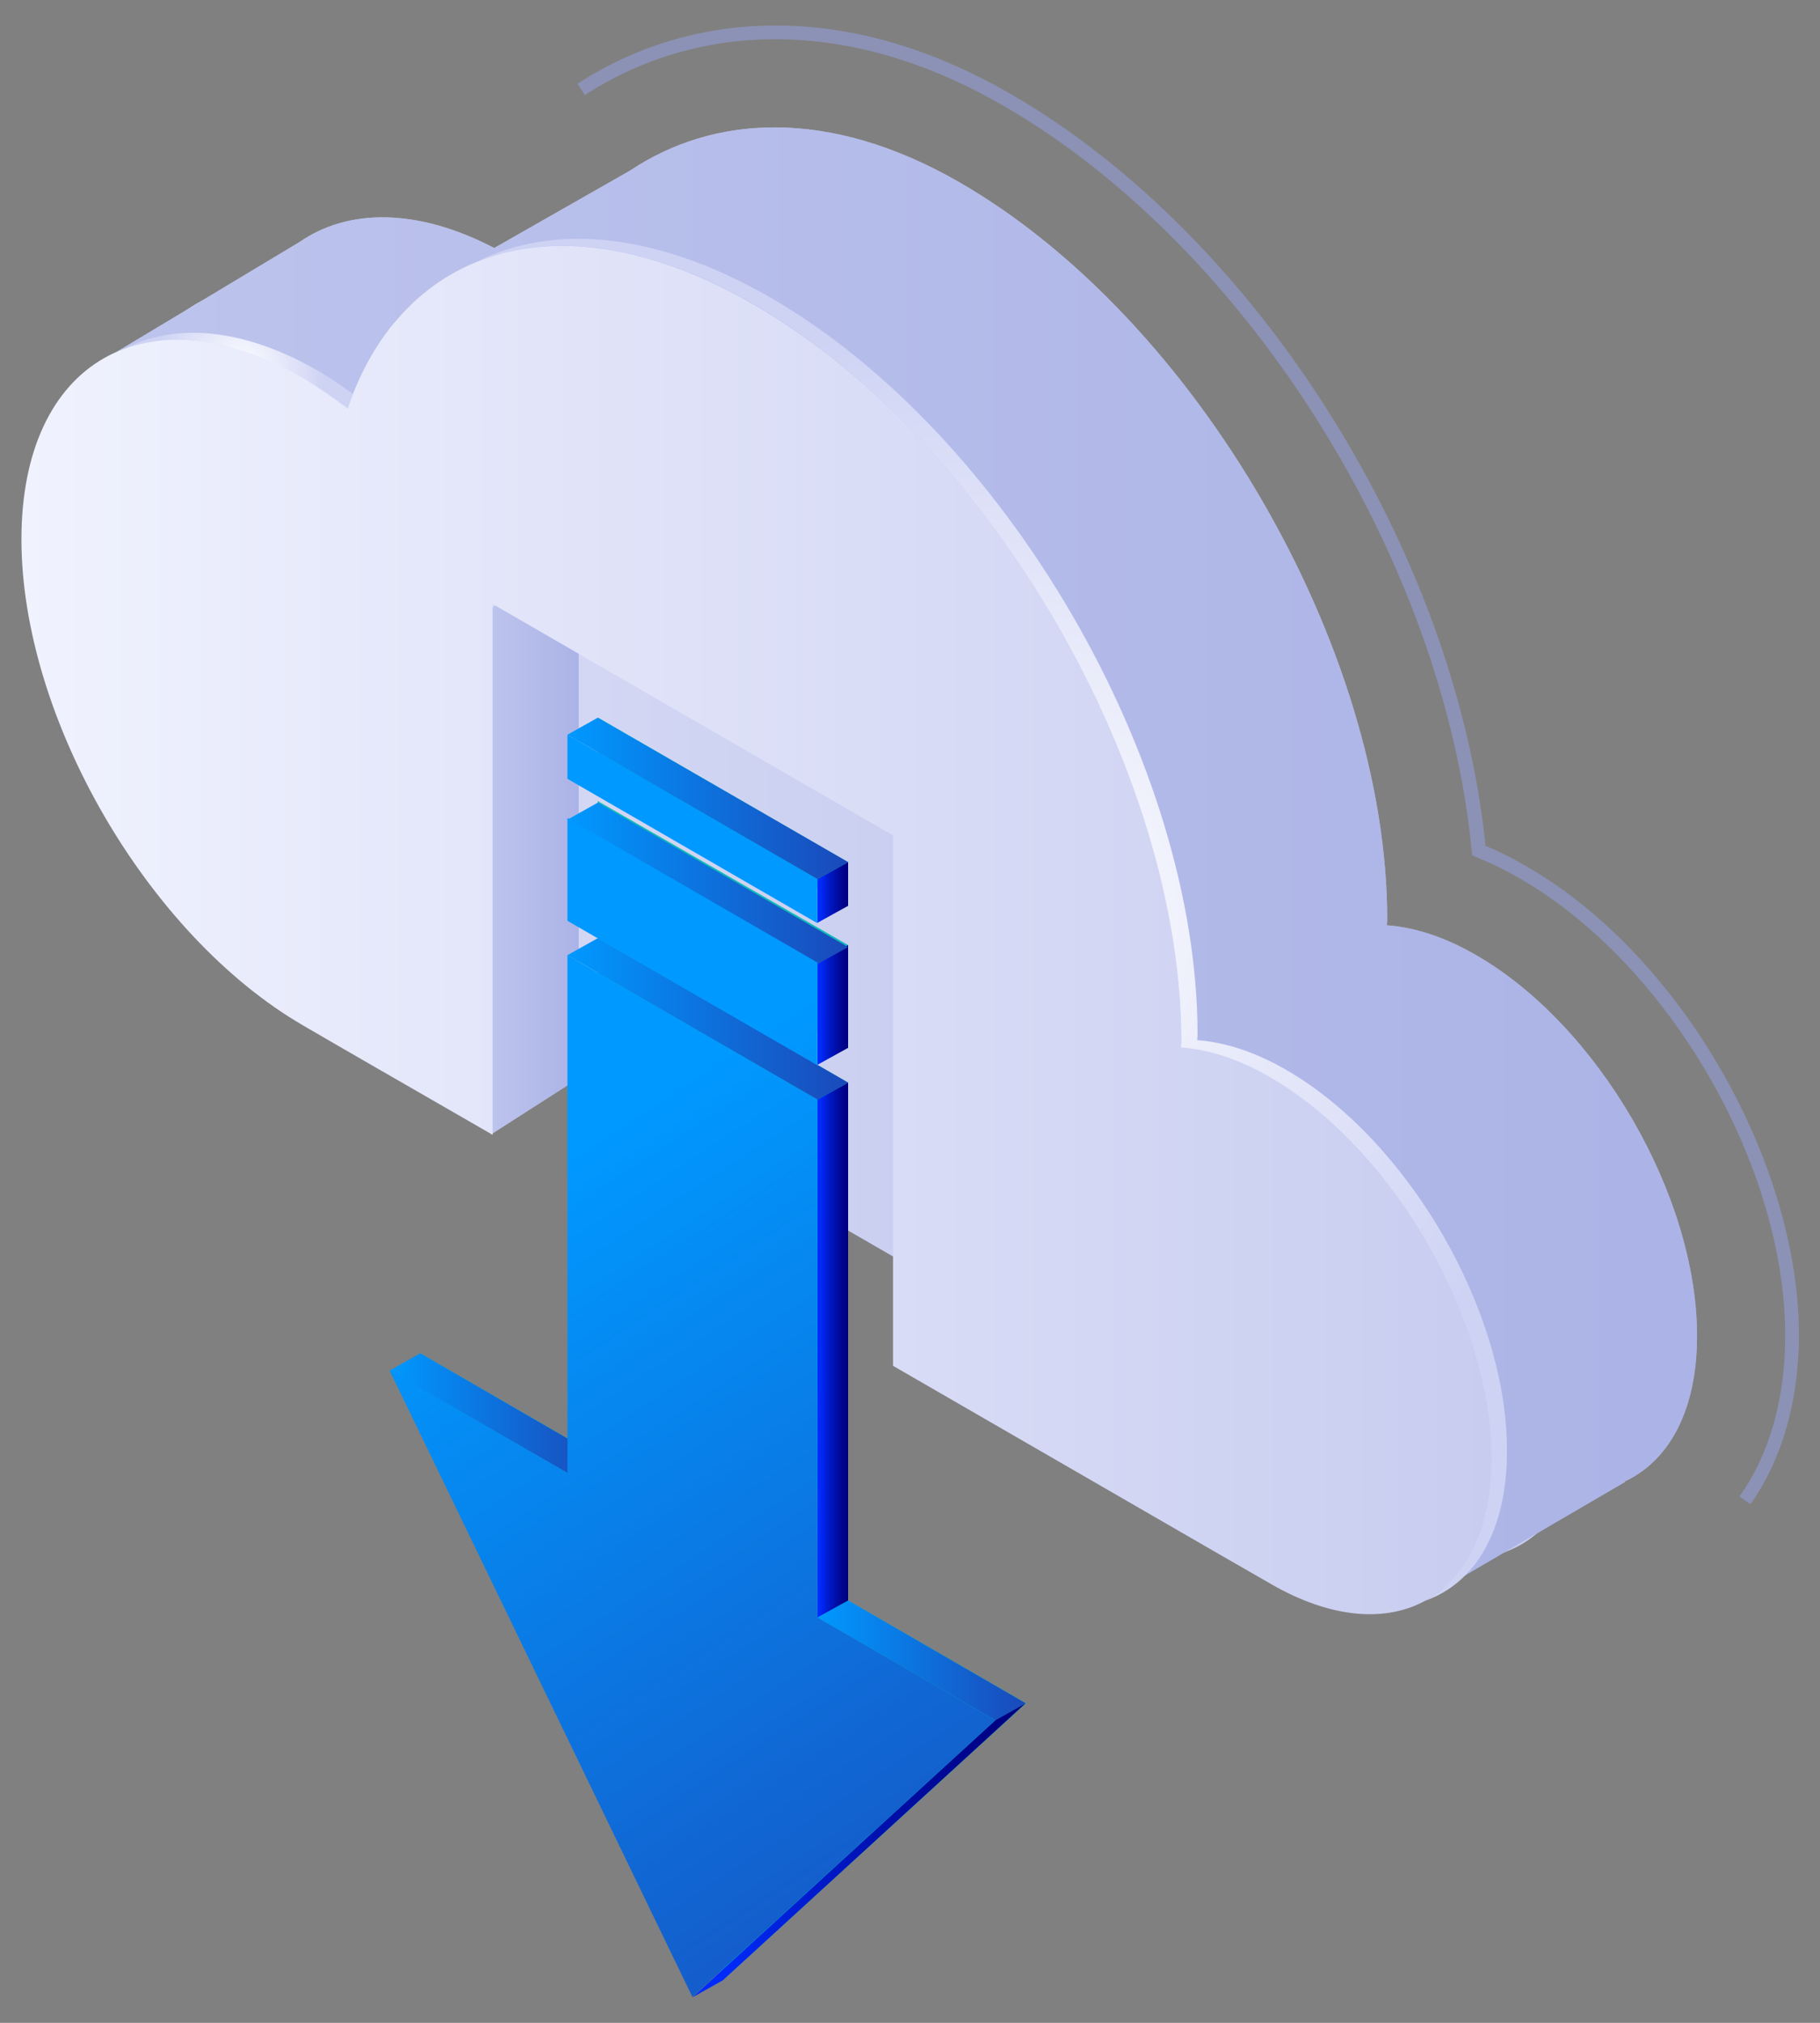 <svg xmlns="http://www.w3.org/2000/svg" xmlns:xlink="http://www.w3.org/1999/xlink" id="Layer_1" x="0px" y="0px" viewBox="0 0 450 500" style="enable-background:new 0 0 450 500;" xml:space="preserve">
<rect x="0" y="0" width="450" height="500" fill="#808080" stroke="none"/>
<style type="text/css">
	.st0{opacity:0.31;fill:url(#SVGID_1_);enable-background:new    ;}
	.st1{opacity:0.53;enable-background:new    ;}
	.st2{opacity:0.57;fill:url(#SVGID_2_);}
	.st3{fill:url(#SVGID_3_);}
	.st4{opacity:0.53;fill:url(#SVGID_4_);enable-background:new    ;}
	.st5{opacity:0.6;fill:url(#Shadow-2_1_);}
	.st6{fill:#F8F8FD;}
	.st7{fill:#C6CDE1;}
	.st8{fill:url(#SVGID_5_);}
	.st9{fill:url(#SVGID_6_);}
	.st10{fill:url(#SVGID_7_);enable-background:new    ;}
	.st11{opacity:0.49;fill:url(#SVGID_8_);}
	.st12{opacity:0.53;}
	.st13{fill:url(#SVGID_9_);enable-background:new    ;}
	.st14{fill:url(#SVGID_10_);enable-background:new    ;}
	.st15{fill:url(#SVGID_11_);enable-background:new    ;}
	.st16{fill:url(#SVGID_12_);enable-background:new    ;}
	.st17{fill:#EBDEF3;}
	.st18{fill:url(#SVGID_13_);}
	.st19{fill:url(#SVGID_14_);}
	.st20{fill:url(#SVGID_15_);}
	.st21{fill:url(#SVGID_16_);}
	.st22{fill:url(#SVGID_17_);}
	.st23{fill:url(#SVGID_18_);}
	.st24{opacity:0.49;}
	.st25{fill:url(#SVGID_19_);}
	.st26{fill:url(#SVGID_20_);}
	.st27{fill:url(#SVGID_21_);}
	.st28{fill:url(#SVGID_22_);}
	.st29{fill:url(#SVGID_23_);}
	.st30{fill:url(#SVGID_24_);}
	.st31{fill:url(#SVGID_25_);}
	.st32{fill:url(#SVGID_26_);}
	.st33{fill:url(#SVGID_27_);}
	.st34{fill:url(#SVGID_28_);}
	.st35{fill:url(#SVGID_29_);enable-background:new    ;}
	.st36{fill:url(#SVGID_30_);enable-background:new    ;}
	.st37{fill:url(#SVGID_31_);enable-background:new    ;}
	.st38{fill:url(#SVGID_32_);enable-background:new    ;}
	.st39{fill:url(#SVGID_33_);enable-background:new    ;}
	.st40{fill:url(#SVGID_34_);enable-background:new    ;}
	.st41{fill:url(#SVGID_35_);enable-background:new    ;}
	.st42{fill:url(#SVGID_36_);enable-background:new    ;}
	.st43{fill:url(#SVGID_37_);enable-background:new    ;}
	.st44{fill:url(#SVGID_38_);enable-background:new    ;}
	.st45{fill:url(#SVGID_39_);enable-background:new    ;}
	.st46{fill:url(#SVGID_40_);enable-background:new    ;}
	.st47{opacity:0.4;fill:url(#SVGID_41_);enable-background:new    ;}
	.st48{opacity:0.4;fill:url(#SVGID_42_);enable-background:new    ;}
	.st49{opacity:0.94;fill:url(#SVGID_43_);enable-background:new    ;}
	.st50{fill:url(#SVGID_44_);}
	.st51{fill:url(#SVGID_45_);}
	.st52{fill:url(#SVGID_46_);enable-background:new    ;}
	.st53{opacity:0.94;fill:url(#SVGID_47_);enable-background:new    ;}
	.st54{fill:url(#SVGID_48_);enable-background:new    ;}
	.st55{fill:url(#SVGID_49_);enable-background:new    ;}
	.st56{fill:url(#SVGID_50_);}
	.st57{fill:url(#SVGID_51_);enable-background:new    ;}
	.st58{fill:url(#SVGID_52_);}
	.st59{fill:url(#SVGID_53_);enable-background:new    ;}
	.st60{opacity:0.94;fill:url(#SVGID_54_);enable-background:new    ;}
	.st61{enable-background:new    ;}
	.st62{fill:url(#SVGID_55_);}
	.st63{fill:url(#SVGID_56_);}
	.st64{fill:#2D2D2D;}
	.st65{fill:#2F2F2F;}
	.st66{fill:#303030;}
	.st67{fill:#313131;}
	.st68{fill:#323232;}
	.st69{fill:#343434;}
	.st70{fill:#353535;}
	.st71{fill:#363636;}
	.st72{clip-path:url(#SVGID_58_);fill:#2D2D2D;}
	.st73{fill:url(#SVGID_59_);}
	.st74{fill:url(#SVGID_60_);}
	.st75{fill:url(#SVGID_63_);}
	.st76{fill:url(#SVGID_64_);}
	.st77{fill:url(#SVGID_65_);}
	.st78{fill:url(#SVGID_66_);}
	.st79{fill:url(#SVGID_67_);}
	.st80{fill:url(#SVGID_68_);}
	.st81{fill:url(#SVGID_69_);}
	.st82{clip-path:url(#SVGID_71_);}
	.st83{opacity:0.64;fill:url(#SVGID_72_);}
	.st84{opacity:0.48;fill:url(#SVGID_73_);enable-background:new    ;}
	.st85{opacity:0.49;fill:url(#SVGID_74_);}
	.st86{opacity:0.7;}
	.st87{fill:url(#SVGID_75_);}
	.st88{fill:url(#SVGID_76_);}
	.st89{fill:url(#SVGID_77_);}
	.st90{fill:url(#SVGID_78_);}
	.st91{fill:url(#SVGID_79_);}
	.st92{fill:url(#SVGID_80_);}
	.st93{fill:url(#SVGID_81_);}
	.st94{fill:url(#SVGID_82_);}
	.st95{fill:url(#SVGID_83_);}
	.st96{fill:url(#SVGID_84_);}
	.st97{fill:url(#SVGID_85_);}
	.st98{fill:url(#SVGID_86_);}
	.st99{fill:url(#SVGID_87_);}
	.st100{fill:url(#SVGID_88_);}
	.st101{opacity:0.44;fill:#FFFFFF;}
	.st102{fill:url(#SVGID_89_);}
	.st103{opacity:0.44;}
	.st104{fill:#FFFFFF;}
	.st105{opacity:0;fill:#FEFEFC;}
	.st106{opacity:1.960784e-02;fill:#FDFDFC;}
	.st107{opacity:3.921569e-02;fill:#FBFCFB;}
	.st108{opacity:5.882353e-02;fill:#FAFAFB;}
	.st109{opacity:7.843138e-02;fill:#F8F9FB;}
	.st110{opacity:9.803922e-02;fill:#F7F8FA;}
	.st111{opacity:0.118;fill:#F6F7FA;}
	.st112{opacity:0.137;fill:#F4F5FA;}
	.st113{opacity:0.157;fill:#F3F4F9;}
	.st114{opacity:0.176;fill:#F1F3F9;}
	.st115{opacity:0.196;fill:#F0F2F9;}
	.st116{opacity:0.216;fill:#EFF1F8;}
	.st117{opacity:0.235;fill:#EDEFF8;}
	.st118{opacity:0.255;fill:#ECEEF8;}
	.st119{opacity:0.275;fill:#EBEDF7;}
	.st120{opacity:0.294;fill:#E9ECF7;}
	.st121{opacity:0.314;fill:#E8EBF7;}
	.st122{opacity:0.333;fill:#E6E9F6;}
	.st123{opacity:0.353;fill:#E5E8F6;}
	.st124{opacity:0.372;fill:#E4E7F6;}
	.st125{opacity:0.392;fill:#E2E6F5;}
	.st126{opacity:0.412;fill:#E1E4F5;}
	.st127{opacity:0.431;fill:#DFE3F5;}
	.st128{opacity:0.451;fill:#DEE2F4;}
	.st129{opacity:0.471;fill:#DDE1F4;}
	.st130{opacity:0.49;fill:#DBE0F4;}
	.st131{opacity:0.51;fill:#DADEF3;}
	.st132{opacity:0.529;fill:#D8DDF3;}
	.st133{opacity:0.549;fill:#D7DCF3;}
	.st134{opacity:0.569;fill:#D6DBF2;}
	.st135{opacity:0.588;fill:#D4DAF2;}
	.st136{opacity:0.608;fill:#D3D8F2;}
	.st137{opacity:0.627;fill:#D1D7F1;}
	.st138{opacity:0.647;fill:#D0D6F1;}
	.st139{opacity:0.667;fill:#CFD5F1;}
	.st140{opacity:0.686;fill:#CDD3F0;}
	.st141{opacity:0.706;fill:#CCD2F0;}
	.st142{opacity:0.726;fill:#CAD1F0;}
	.st143{opacity:0.745;fill:#C9D0EF;}
	.st144{opacity:0.765;fill:#C8CFEF;}
	.st145{opacity:0.784;fill:#C6CDEF;}
	.st146{opacity:0.804;fill:#C5CCEE;}
	.st147{opacity:0.824;fill:#C4CBEE;}
	.st148{opacity:0.843;fill:#C2CAEE;}
	.st149{opacity:0.863;fill:#C1C9ED;}
	.st150{opacity:0.882;fill:#BFC7ED;}
	.st151{opacity:0.902;fill:#BEC6ED;}
	.st152{opacity:0.922;fill:#BDC5EC;}
	.st153{opacity:0.941;fill:#BBC4EC;}
	.st154{opacity:0.961;fill:#BAC2EC;}
	.st155{opacity:0.98;fill:#B8C1EB;}
	.st156{fill:#B7C0EB;}
	.st157{fill:url(#SVGID_90_);}
	.st158{fill:url(#SVGID_91_);}
	.st159{fill:url(#SVGID_92_);}
	.st160{fill:url(#SVGID_93_);}
	.st161{fill:url(#SVGID_94_);}
	.st162{fill:url(#SVGID_95_);}
	.st163{fill:url(#SVGID_96_);}
	.st164{fill:url(#SVGID_97_);}
	.st165{fill:url(#SVGID_98_);}
	.st166{fill:url(#SVGID_99_);}
	.st167{fill:url(#SVGID_100_);}
	.st168{fill:url(#SVGID_101_);}
	.st169{fill:url(#SVGID_102_);}
	.st170{fill:url(#SVGID_103_);}
	.st171{fill:url(#SVGID_104_);}
	.st172{fill:url(#SVGID_105_);}
	.st173{fill:url(#SVGID_106_);}
	.st174{fill:url(#SVGID_107_);}
	.st175{fill:url(#SVGID_108_);}
	.st176{fill:url(#SVGID_109_);}
	.st177{fill:url(#SVGID_110_);}
	.st178{fill:url(#SVGID_111_);}
	.st179{fill:url(#SVGID_112_);}
	.st180{fill:url(#SVGID_113_);}
	.st181{fill:url(#SVGID_114_);}
	.st182{fill:url(#SVGID_115_);}
	.st183{opacity:0.48;}
	.st184{fill:url(#SVGID_116_);}
	.st185{fill:url(#SVGID_117_);}
	.st186{clip-path:url(#SVGID_119_);}
	.st187{fill:url(#SVGID_120_);}
	.st188{opacity:0.52;}
	.st189{fill:url(#SVGID_121_);}
	.st190{fill:url(#SVGID_122_);}
	.st191{fill:url(#SVGID_123_);}
	.st192{fill:url(#SVGID_124_);}
	.st193{fill:url(#SVGID_125_);}
	.st194{fill:url(#SVGID_126_);}
	.st195{fill:url(#SVGID_127_);}
	.st196{fill:url(#SVGID_128_);}
	.st197{fill:url(#SVGID_129_);}
	.st198{fill:url(#SVGID_130_);}
	.st199{fill:url(#SVGID_131_);}
	.st200{fill:url(#SVGID_132_);}
	.st201{fill:url(#SVGID_133_);}
	.st202{fill:url(#SVGID_134_);}
	.st203{fill:url(#SVGID_135_);}
	.st204{fill:url(#SVGID_136_);}
	.st205{fill:url(#SVGID_137_);}
	.st206{fill:url(#SVGID_138_);}
	.st207{fill:url(#SVGID_139_);}
	.st208{fill:url(#SVGID_140_);}
	.st209{fill:url(#SVGID_141_);}
	.st210{fill:url(#SVGID_142_);}
	.st211{fill:url(#SVGID_143_);}
	.st212{fill:url(#SVGID_144_);}
	.st213{fill:url(#SVGID_145_);}
	.st214{fill:url(#SVGID_146_);}
	.st215{fill:url(#SVGID_147_);}
	.st216{fill:url(#SVGID_148_);}
	.st217{fill:url(#SVGID_149_);}
	.st218{fill:url(#SVGID_150_);}
	.st219{fill:url(#SVGID_151_);}
	.st220{fill:url(#SVGID_152_);}
	.st221{fill:url(#SVGID_153_);}
	.st222{fill:url(#SVGID_154_);}
	.st223{fill:url(#SVGID_155_);}
	.st224{fill:url(#SVGID_156_);}
	.st225{fill:url(#SVGID_157_);}
	.st226{fill:url(#SVGID_158_);}
	.st227{fill:url(#SVGID_159_);}
	.st228{fill:url(#SVGID_160_);}
	.st229{fill:url(#SVGID_161_);}
	.st230{fill:url(#SVGID_162_);}
	.st231{fill:url(#SVGID_163_);}
	.st232{opacity:0.2;fill:url(#SVGID_164_);enable-background:new    ;}
	.st233{fill:none;stroke:#C6CDE1;stroke-width:7;stroke-miterlimit:10;}
	.st234{opacity:0.4;fill:url(#SVGID_165_);enable-background:new    ;}
	.st235{fill:#A5CBFA;}
	.st236{fill:url(#SVGID_166_);}
	.st237{opacity:0.4;fill:url(#SVGID_167_);enable-background:new    ;}
	.st238{fill:url(#SVGID_168_);}
	.st239{opacity:0.6;fill:url(#SVGID_169_);enable-background:new    ;}
	.st240{opacity:0.4;fill:url(#SVGID_170_);enable-background:new    ;}
	.st241{opacity:0.19;fill:url(#SVGID_171_);enable-background:new    ;}
	.st242{fill:url(#SVGID_172_);}
	.st243{opacity:0.19;fill:url(#SVGID_173_);enable-background:new    ;}
	.st244{fill:url(#SVGID_174_);}
	.st245{fill:url(#SVGID_175_);}
	.st246{opacity:0.19;fill:url(#SVGID_176_);enable-background:new    ;}
	.st247{fill:url(#SVGID_177_);}
	.st248{opacity:0.58;fill:url(#SVGID_178_);enable-background:new    ;}
	.st249{fill:#DCEEFF;}
	.st250{fill:url(#SVGID_179_);}
	.st251{opacity:0.24;fill:url(#SVGID_180_);enable-background:new    ;}
	.st252{opacity:0.4;fill:url(#SVGID_181_);enable-background:new    ;}
	.st253{fill:url(#SVGID_182_);}
	.st254{fill:url(#SVGID_183_);}
	.st255{opacity:0.19;fill:url(#SVGID_184_);enable-background:new    ;}
	.st256{fill:#A7AFD8;}
	.st257{fill:url(#SVGID_185_);}
	.st258{fill:url(#SVGID_186_);}
	.st259{fill:url(#SVGID_187_);}
	.st260{fill:url(#SVGID_188_);}
	.st261{fill:url(#SVGID_189_);}
	.st262{fill:url(#SVGID_190_);}
	.st263{fill:url(#SVGID_191_);}
	.st264{fill:url(#SVGID_192_);}
	.st265{fill:url(#SVGID_193_);}
	.st266{fill:url(#SVGID_194_);}
	.st267{fill:url(#SVGID_195_);}
	.st268{fill:url(#SVGID_196_);}
	.st269{fill:url(#SVGID_197_);}
	.st270{fill:url(#SVGID_198_);}
	.st271{fill:url(#SVGID_199_);}
	.st272{fill:url(#SVGID_200_);}
	.st273{fill:url(#SVGID_201_);enable-background:new    ;}
	.st274{fill:url(#SVGID_202_);enable-background:new    ;}
	.st275{fill:url(#SVGID_203_);}
	.st276{opacity:0.14;fill:url(#SVGID_204_);}
	.st277{fill:url(#SVGID_205_);}
	.st278{fill:url(#SVGID_206_);}
	.st279{opacity:0.49;fill:url(#SVGID_207_);}
	.st280{opacity:0.61;fill:url(#SVGID_208_);enable-background:new    ;}
	.st281{fill:url(#SVGID_209_);}
	.st282{fill:url(#SVGID_210_);}
	.st283{fill:url(#SVGID_211_);}
	.st284{fill:url(#SVGID_212_);}
	.st285{fill:url(#SVGID_213_);}
	.st286{fill:url(#SVGID_214_);}
	.st287{fill:url(#SVGID_215_);}
	.st288{fill:url(#SVGID_216_);}
	.st289{fill:url(#SVGID_217_);}
	.st290{fill:url(#SVGID_218_);}
	.st291{fill:url(#SVGID_219_);}
	.st292{fill:url(#SVGID_220_);}
	.st293{fill:url(#SVGID_221_);}
	.st294{fill:url(#SVGID_222_);}
	.st295{fill:url(#SVGID_223_);}
	.st296{fill:url(#SVGID_224_);}
	.st297{fill:url(#SVGID_225_);}
	.st298{fill:url(#SVGID_226_);}
	.st299{fill:url(#SVGID_227_);}
	.st300{fill:url(#SVGID_228_);}
	.st301{fill:url(#SVGID_229_);}
	.st302{fill:url(#SVGID_230_);}
	.st303{fill:url(#SVGID_231_);}
	.st304{fill:url(#SVGID_232_);}
	.st305{fill:url(#SVGID_233_);}
	.st306{fill:url(#SVGID_234_);}
	.st307{fill:url(#SVGID_235_);}
	.st308{fill:url(#SVGID_236_);}
	.st309{fill:url(#SVGID_237_);}
	.st310{fill:url(#SVGID_238_);}
	.st311{fill:url(#SVGID_239_);}
	.st312{fill:url(#SVGID_240_);}
	.st313{fill:url(#SVGID_241_);}
	.st314{fill:url(#SVGID_242_);}
	.st315{fill:url(#SVGID_243_);}
	.st316{fill:url(#SVGID_244_);}
	.st317{fill:url(#SVGID_245_);}
	.st318{fill:url(#SVGID_246_);}
	.st319{fill:url(#SVGID_247_);}
	.st320{fill:url(#SVGID_248_);}
	.st321{fill:url(#SVGID_249_);}
	.st322{fill:url(#SVGID_250_);}
	.st323{fill:url(#SVGID_251_);}
	.st324{fill:url(#SVGID_252_);}
	.st325{fill:url(#SVGID_253_);}
	.st326{fill:url(#SVGID_254_);}
	.st327{fill:url(#SVGID_255_);}
	.st328{fill:url(#SVGID_256_);}
	.st329{fill:url(#SVGID_257_);}
	.st330{fill:url(#SVGID_258_);}
	.st331{opacity:0.53;fill:url(#SVGID_259_);enable-background:new    ;}
	.st332{fill:url(#SVGID_260_);}
	.st333{fill:url(#SVGID_261_);}
	.st334{opacity:0.6;fill:url(#SVGID_262_);enable-background:new    ;}
	.st335{opacity:2.000000e-02;fill:url(#SVGID_263_);}
	.st336{opacity:5.250000e-02;fill:url(#SVGID_264_);}
	.st337{opacity:8.500000e-02;fill:url(#SVGID_265_);}
	.st338{opacity:0.117;fill:url(#SVGID_266_);}
	.st339{opacity:0.15;fill:url(#SVGID_267_);}
	.st340{fill:#F8EEFF;}
	.st341{fill:url(#SVGID_268_);enable-background:new    ;}
	.st342{fill:url(#SVGID_269_);}
	.st343{fill:url(#SVGID_270_);}
	.st344{fill:url(#SVGID_271_);}
	.st345{fill:url(#SVGID_272_);}
	.st346{fill:url(#SVGID_273_);}
	.st347{opacity:0.19;enable-background:new    ;}
	.st348{opacity:2.000000e-02;fill:url(#SVGID_274_);}
	.st349{opacity:0.265;fill:url(#SVGID_275_);}
	.st350{opacity:0.51;fill:url(#SVGID_276_);}
	.st351{opacity:0.755;fill:url(#SVGID_277_);}
	.st352{fill:url(#SVGID_278_);}
	.st353{fill:url(#SVGID_279_);}
	.st354{fill:url(#SVGID_280_);}
	.st355{fill:url(#SVGID_281_);}
	.st356{opacity:0;fill:url(#SVGID_282_);}
	.st357{opacity:3.750000e-02;fill:url(#SVGID_283_);}
	.st358{opacity:7.500000e-02;fill:url(#SVGID_284_);}
	.st359{opacity:0.113;fill:url(#SVGID_285_);}
	.st360{opacity:0.15;fill:url(#SVGID_286_);}
	.st361{fill:url(#SVGID_287_);enable-background:new    ;}
	.st362{fill:url(#SVGID_288_);}
	.st363{opacity:0.4;fill:url(#SVGID_289_);enable-background:new    ;}
	.st364{opacity:0.94;fill:url(#SVGID_290_);enable-background:new    ;}
	.st365{fill:url(#SVGID_291_);}
	.st366{fill:url(#SVGID_292_);}
	.st367{fill:url(#SVGID_293_);enable-background:new    ;}
	.st368{opacity:0.94;fill:url(#SVGID_294_);enable-background:new    ;}
	.st369{fill:url(#SVGID_295_);enable-background:new    ;}
	.st370{fill:url(#SVGID_296_);enable-background:new    ;}
	.st371{fill:url(#SVGID_297_);enable-background:new    ;}
	.st372{fill:url(#SVGID_298_);}
	.st373{fill:url(#SVGID_299_);}
	.st374{fill:url(#SVGID_300_);}
	.st375{fill:url(#SVGID_301_);}
	.st376{fill:url(#SVGID_302_);}
	.st377{fill:url(#SVGID_303_);}
	.st378{fill:url(#SVGID_304_);}
	.st379{fill:url(#SVGID_305_);}
	.st380{fill:url(#SVGID_306_);}
	.st381{fill:url(#SVGID_307_);}
	.st382{fill:url(#SVGID_308_);}
	.st383{fill:url(#SVGID_309_);}
	.st384{fill:url(#SVGID_310_);}
	.st385{fill:url(#SVGID_311_);}
	.st386{fill:url(#SVGID_312_);}
	.st387{fill:url(#SVGID_313_);}
	.st388{fill:url(#SVGID_314_);}
	.st389{fill:url(#SVGID_315_);}
	.st390{fill:url(#SVGID_316_);}
	.st391{fill:url(#SVGID_317_);}
	.st392{fill:url(#SVGID_318_);}
	.st393{fill:url(#SVGID_319_);}
	.st394{fill:url(#SVGID_320_);}
	.st395{fill:url(#SVGID_321_);}
	.st396{fill:url(#SVGID_322_);}
	.st397{fill:url(#SVGID_323_);}
	.st398{fill:url(#SVGID_324_);}
	.st399{fill:url(#SVGID_325_);}
	.st400{fill:url(#SVGID_326_);}
	.st401{fill:url(#SVGID_327_);}
	.st402{fill:url(#SVGID_328_);}
	.st403{fill:url(#SVGID_329_);}
	.st404{fill:url(#SVGID_330_);}
	.st405{fill:url(#SVGID_331_);}
	.st406{fill:url(#SVGID_332_);}
	.st407{fill:url(#SVGID_333_);}
	.st408{fill:url(#SVGID_334_);}
	.st409{fill:url(#SVGID_335_);}
	.st410{fill:url(#SVGID_336_);}
	.st411{fill:url(#SVGID_337_);}
	.st412{fill:url(#SVGID_338_);}
	.st413{fill:url(#SVGID_339_);}
	.st414{fill:url(#SVGID_340_);}
	.st415{fill:url(#SVGID_341_);}
	.st416{fill:url(#SVGID_342_);}
	.st417{fill:url(#SVGID_343_);}
	.st418{fill:url(#SVGID_344_);}
	.st419{fill:url(#SVGID_345_);}
	.st420{fill:url(#SVGID_346_);}
	.st421{fill:url(#SVGID_347_);}
	.st422{fill:url(#SVGID_348_);}
	.st423{fill:url(#SVGID_349_);}
	.st424{fill:url(#SVGID_350_);}
	.st425{fill:url(#SVGID_351_);}
	.st426{fill:url(#SVGID_352_);}
	.st427{fill:url(#SVGID_353_);}
	.st428{fill:url(#SVGID_354_);enable-background:new    ;}
	.st429{fill:url(#SVGID_355_);}
	.st430{fill:url(#SVGID_356_);enable-background:new    ;}
	.st431{opacity:0.94;fill:url(#SVGID_357_);enable-background:new    ;}
	.st432{fill:url(#SVGID_358_);}
	.st433{fill:url(#SVGID_359_);}
	.st434{fill:url(#SVGID_360_);}
	.st435{fill:url(#SVGID_361_);}
	.st436{fill:url(#SVGID_362_);}
	.st437{fill:url(#SVGID_363_);}
	.st438{fill:url(#SVGID_364_);}
	.st439{opacity:0.61;fill:url(#SVGID_365_);}
	.st440{fill:url(#SVGID_366_);}
	.st441{fill:url(#SVGID_367_);}
	.st442{fill:url(#SVGID_368_);}
	.st443{fill:url(#SVGID_369_);}
	.st444{fill:url(#SVGID_370_);}
	.st445{fill:url(#SVGID_371_);}
	.st446{fill:url(#SVGID_372_);}
	.st447{fill:url(#SVGID_373_);}
	.st448{fill:url(#SVGID_374_);}
	.st449{fill:url(#SVGID_375_);}
	.st450{fill:url(#SVGID_376_);}
	.st451{fill:url(#SVGID_377_);}
	.st452{fill:url(#SVGID_378_);enable-background:new    ;}
	.st453{fill:url(#SVGID_379_);}
	.st454{fill:url(#SVGID_380_);}
	.st455{fill:url(#SVGID_381_);}
	.st456{fill:url(#SVGID_382_);}
	.st457{fill:url(#SVGID_383_);}
	.st458{fill:url(#SVGID_384_);}
	.st459{fill:url(#SVGID_385_);}
	.st460{fill:url(#SVGID_386_);}
	.st461{fill:url(#SVGID_387_);}
	.st462{fill:url(#SVGID_388_);}
	.st463{fill:url(#SVGID_389_);}
	.st464{fill:url(#SVGID_390_);}
	.st465{fill:url(#SVGID_391_);}
	.st466{fill:url(#SVGID_392_);}
	.st467{fill:url(#SVGID_393_);}
	.st468{fill:url(#SVGID_394_);}
	.st469{fill:url(#SVGID_395_);}
	.st470{fill:url(#SVGID_396_);}
	.st471{fill:url(#SVGID_397_);}
	.st472{fill:url(#SVGID_398_);}
	.st473{fill:url(#SVGID_399_);}
	.st474{fill:url(#SVGID_400_);}
	.st475{fill:url(#SVGID_401_);}
	.st476{fill:url(#SVGID_402_);}
	.st477{fill:url(#SVGID_403_);}
	.st478{fill:url(#SVGID_404_);}
	.st479{fill:url(#SVGID_405_);}
	.st480{fill:url(#SVGID_406_);}
	.st481{fill:url(#SVGID_407_);}
	.st482{fill:url(#SVGID_408_);}
	.st483{fill:url(#SVGID_409_);}
	.st484{fill:url(#SVGID_410_);}
	.st485{fill:url(#SVGID_411_);}
	.st486{fill:url(#SVGID_412_);}
	.st487{fill:url(#SVGID_413_);}
	.st488{fill:url(#SVGID_414_);}
	.st489{fill:url(#SVGID_415_);}
	.st490{fill:url(#SVGID_416_);}
	.st491{fill:url(#SVGID_417_);}
	.st492{fill:url(#SVGID_418_);}
	.st493{fill:url(#SVGID_419_);}
	.st494{fill:url(#SVGID_420_);}
	.st495{fill:url(#SVGID_421_);}
	.st496{fill:url(#SVGID_422_);}
	.st497{fill:url(#SVGID_423_);}
	.st498{fill:url(#SVGID_424_);}
	.st499{fill:url(#SVGID_425_);}
	.st500{fill:url(#SVGID_426_);}
	.st501{fill:url(#SVGID_427_);}
	.st502{fill:url(#SVGID_428_);}
	.st503{fill:url(#SVGID_429_);}
	.st504{fill:url(#SVGID_430_);}
	.st505{fill:url(#SVGID_431_);}
	.st506{fill:url(#SVGID_432_);}
	.st507{fill:url(#SVGID_433_);}
	.st508{fill:url(#SVGID_434_);}
	.st509{fill:url(#SVGID_435_);}
	.st510{opacity:0.57;fill:url(#SVGID_436_);}
	.st511{opacity:0.57;}
	.st512{fill:url(#SVGID_437_);}
	.st513{fill:url(#SVGID_438_);}
	.st514{opacity:0.57;fill:url(#SVGID_439_);}
	.st515{fill:url(#SVGID_440_);}
	.st516{fill:url(#SVGID_441_);}
	.st517{fill:url(#SVGID_442_);}
	.st518{fill:#0FBAB8;}
	.st519{fill:url(#SVGID_443_);}
	.st520{fill:url(#SVGID_444_);enable-background:new    ;}
	.st521{fill:url(#SVGID_445_);enable-background:new    ;}
	.st522{fill:url(#SVGID_446_);enable-background:new    ;}
	.st523{fill:url(#SVGID_447_);enable-background:new    ;}
	.st524{fill:url(#SVGID_448_);}
	.st525{fill:url(#SVGID_449_);}
	.st526{fill:url(#SVGID_450_);}
	.st527{fill:url(#SVGID_451_);}
	.st528{fill:url(#SVGID_452_);}
	.st529{fill:url(#SVGID_453_);}
	.st530{fill:url(#SVGID_454_);}
	.st531{fill:url(#SVGID_455_);}
	.st532{opacity:0.46;fill:url(#SVGID_456_);}
	.st533{opacity:0.46;fill:url(#SVGID_457_);}
	.st534{fill:url(#SVGID_458_);}
	.st535{fill:url(#SVGID_459_);}
	.st536{opacity:0.14;fill:url(#SVGID_460_);}
	.st537{fill:url(#SVGID_461_);enable-background:new    ;}
	.st538{fill:url(#SVGID_462_);}
	.st539{fill:url(#SVGID_463_);}
	.st540{fill:url(#SVGID_464_);}
	.st541{fill:url(#SVGID_465_);}
	.st542{fill:url(#SVGID_466_);}
	.st543{fill:url(#SVGID_467_);}
	.st544{fill:url(#SVGID_468_);}
	.st545{fill:url(#SVGID_469_);}
	.st546{fill:url(#SVGID_470_);}
	.st547{fill:url(#SVGID_471_);}
	.st548{fill:url(#SVGID_472_);}
	.st549{opacity:0.46;fill:url(#SVGID_473_);}
	.st550{opacity:0.46;fill:url(#SVGID_474_);}
	.st551{fill:url(#SVGID_475_);}
	.st552{fill:url(#SVGID_476_);}
	.st553{opacity:0.14;fill:url(#SVGID_477_);}
	.st554{fill:url(#SVGID_478_);enable-background:new    ;}
	.st555{fill:url(#SVGID_479_);}
	.st556{fill:url(#SVGID_480_);}
	.st557{fill:url(#SVGID_481_);}
	.st558{fill:url(#SVGID_482_);}
	.st559{fill:url(#SVGID_483_);}
	.st560{fill:url(#SVGID_484_);}
	.st561{fill:url(#SVGID_485_);}
	.st562{fill:url(#SVGID_486_);}
	.st563{opacity:0.66;fill:url(#SVGID_487_);enable-background:new    ;}
	.st564{fill:url(#SVGID_488_);}
	.st565{fill:url(#SVGID_489_);}
	.st566{fill:url(#SVGID_490_);}
	.st567{fill:url(#SVGID_491_);}
	.st568{opacity:0.41;fill:url(#SVGID_492_);enable-background:new    ;}
	.st569{fill:url(#SVGID_493_);}
	.st570{opacity:0.17;fill:#788BF1;enable-background:new    ;}
	.st571{fill:url(#SVGID_494_);enable-background:new    ;}
	.st572{fill:url(#SVGID_495_);}
	.st573{opacity:0.46;fill:url(#SVGID_496_);}
	.st574{opacity:0.46;fill:url(#SVGID_497_);}
	.st575{fill:url(#SVGID_498_);}
	.st576{opacity:0.46;fill:url(#SVGID_499_);}
	.st577{fill:url(#SVGID_500_);}
	.st578{fill:url(#SVGID_501_);enable-background:new    ;}
	.st579{fill:url(#SVGID_502_);}
	.st580{fill:url(#SVGID_503_);}
	.st581{fill:url(#SVGID_504_);}
	.st582{fill:url(#SVGID_505_);}
	.st583{opacity:0.2;}
	.st584{fill:url(#SVGID_506_);}
	.st585{fill:url(#SVGID_507_);}
	.st586{fill:url(#SVGID_508_);}
	.st587{fill:url(#SVGID_509_);}
	.st588{opacity:0.2;fill:url(#SVGID_510_);enable-background:new    ;}
	.st589{fill:url(#SVGID_511_);}
	.st590{fill:url(#SVGID_512_);}
	.st591{fill:url(#SVGID_513_);}
	.st592{fill:url(#SVGID_514_);}
	.st593{fill:url(#SVGID_515_);}
	.st594{fill:url(#SVGID_516_);}
	.st595{fill:url(#SVGID_517_);}
	.st596{opacity:0.36;fill:#FFFFFF;}
	.st597{opacity:0.64;}
	.st598{opacity:0.64;fill:#FFFFFF;}
	.st599{fill:url(#SVGID_518_);}
	.st600{fill:url(#SVGID_519_);}
	.st601{opacity:0.4;fill:url(#SVGID_520_);}
	.st602{fill:url(#SVGID_521_);}
	.st603{opacity:0.4;fill:url(#SVGID_522_);}
	.st604{opacity:0.4;fill:url(#SVGID_523_);}
	.st605{fill:url(#SVGID_524_);enable-background:new    ;}
	.st606{opacity:0.34;fill:url(#SVGID_525_);}
	.st607{opacity:0.34;fill:url(#SVGID_526_);}
	.st608{opacity:0.5;}
	.st609{fill:url(#SVGID_527_);}
	.st610{fill:url(#SVGID_528_);}
	.st611{fill:url(#SVGID_529_);}
	.st612{fill:url(#SVGID_530_);}
	.st613{fill:url(#SVGID_531_);}
	.st614{fill:url(#SVGID_532_);}
	.st615{opacity:0.4;fill:url(#SVGID_533_);}
	.st616{fill:url(#SVGID_534_);}
	.st617{fill:url(#SVGID_535_);}
	.st618{opacity:0.3;fill:url(#SVGID_536_);}
	.st619{fill:url(#SVGID_537_);enable-background:new    ;}
	.st620{opacity:0.49;fill:url(#SVGID_538_);}
	.st621{fill:url(#SVGID_539_);enable-background:new    ;}
	.st622{fill:url(#SVGID_540_);enable-background:new    ;}
	.st623{fill:url(#SVGID_541_);enable-background:new    ;}
	.st624{fill:url(#SVGID_542_);enable-background:new    ;}
	.st625{fill:url(#SVGID_543_);}
	.st626{fill:url(#SVGID_544_);}
	.st627{fill:url(#SVGID_545_);}
	.st628{fill:url(#SVGID_546_);}
	.st629{fill:url(#SVGID_547_);}
	.st630{fill:url(#SVGID_548_);}
	.st631{fill:url(#SVGID_549_);}
	.st632{fill:url(#SVGID_550_);}
	.st633{fill:url(#SVGID_551_);}
	.st634{fill:url(#SVGID_552_);}
	.st635{fill:url(#SVGID_553_);}
	.st636{fill:url(#SVGID_554_);}
	.st637{fill:url(#SVGID_555_);}
	.st638{fill:url(#SVGID_556_);}
	.st639{fill:url(#SVGID_557_);}
	.st640{fill:url(#SVGID_558_);}
	.st641{fill:url(#SVGID_559_);enable-background:new    ;}
	.st642{fill:url(#SVGID_560_);enable-background:new    ;}
	.st643{fill:url(#SVGID_561_);enable-background:new    ;}
	.st644{fill:url(#SVGID_562_);enable-background:new    ;}
	.st645{fill:url(#SVGID_563_);enable-background:new    ;}
	.st646{fill:url(#SVGID_564_);enable-background:new    ;}
	.st647{fill:url(#SVGID_565_);enable-background:new    ;}
	.st648{fill:url(#SVGID_566_);enable-background:new    ;}
	.st649{fill:url(#SVGID_567_);enable-background:new    ;}
	.st650{fill:url(#SVGID_568_);enable-background:new    ;}
	.st651{fill:url(#SVGID_569_);enable-background:new    ;}
	.st652{fill:url(#SVGID_570_);enable-background:new    ;}
	.st653{opacity:0.4;fill:url(#SVGID_571_);enable-background:new    ;}
	.st654{opacity:0.4;fill:url(#SVGID_572_);enable-background:new    ;}
	.st655{opacity:0.94;fill:url(#SVGID_573_);enable-background:new    ;}
	.st656{fill:url(#SVGID_574_);}
	.st657{fill:url(#SVGID_575_);}
	.st658{fill:url(#SVGID_576_);enable-background:new    ;}
	.st659{opacity:0.94;fill:url(#SVGID_577_);enable-background:new    ;}
	.st660{fill:url(#SVGID_578_);enable-background:new    ;}
	.st661{fill:url(#SVGID_579_);enable-background:new    ;}
	.st662{fill:url(#SVGID_580_);}
	.st663{fill:url(#SVGID_581_);enable-background:new    ;}
	.st664{fill:url(#SVGID_582_);}
	.st665{fill:url(#SVGID_583_);enable-background:new    ;}
	.st666{opacity:0.94;fill:url(#SVGID_584_);enable-background:new    ;}
	.st667{fill:url(#SVGID_585_);}
	.st668{fill:url(#SVGID_586_);}
	.st669{clip-path:url(#SVGID_588_);fill:#2D2D2D;}
	.st670{fill:url(#SVGID_589_);}
	.st671{fill:url(#SVGID_590_);}
	.st672{fill:url(#SVGID_593_);}
	.st673{fill:url(#SVGID_594_);}
	.st674{fill:url(#SVGID_595_);}
	.st675{fill:url(#SVGID_596_);}
	.st676{fill:url(#SVGID_597_);}
	.st677{fill:url(#SVGID_598_);}
	.st678{fill:url(#SVGID_599_);}
	.st679{clip-path:url(#SVGID_601_);}
	.st680{opacity:0.64;fill:url(#SVGID_602_);}
	.st681{opacity:0.48;fill:url(#SVGID_603_);enable-background:new    ;}
	.st682{opacity:0.49;fill:url(#SVGID_604_);}
	.st683{fill:url(#SVGID_605_);}
	.st684{fill:url(#SVGID_606_);}
	.st685{fill:url(#SVGID_607_);}
	.st686{fill:url(#SVGID_608_);}
	.st687{fill:url(#SVGID_609_);}
	.st688{fill:url(#SVGID_610_);}
	.st689{fill:url(#SVGID_611_);}
	.st690{fill:url(#SVGID_612_);}
	.st691{fill:url(#SVGID_613_);}
	.st692{fill:url(#SVGID_614_);}
	.st693{fill:url(#SVGID_615_);}
	.st694{fill:url(#SVGID_616_);}
	.st695{fill:url(#SVGID_617_);}
	.st696{fill:url(#SVGID_618_);}
	.st697{fill:url(#SVGID_619_);}
	.st698{fill:url(#SVGID_620_);}
	.st699{fill:url(#SVGID_621_);}
	.st700{fill:url(#SVGID_622_);}
	.st701{fill:url(#SVGID_623_);}
	.st702{fill:url(#SVGID_624_);}
	.st703{fill:url(#SVGID_625_);}
	.st704{fill:url(#SVGID_626_);}
	.st705{fill:url(#SVGID_627_);}
	.st706{fill:url(#SVGID_628_);}
	.st707{fill:url(#SVGID_629_);}
	.st708{fill:url(#SVGID_630_);}
	.st709{fill:url(#SVGID_631_);}
	.st710{fill:url(#SVGID_632_);}
	.st711{fill:url(#SVGID_633_);}
	.st712{fill:url(#SVGID_634_);}
	.st713{fill:url(#SVGID_635_);}
	.st714{fill:url(#SVGID_636_);}
	.st715{fill:url(#SVGID_637_);}
	.st716{fill:url(#SVGID_638_);}
	.st717{fill:url(#SVGID_639_);}
	.st718{fill:url(#SVGID_640_);}
	.st719{fill:url(#SVGID_641_);}
	.st720{fill:url(#SVGID_642_);}
	.st721{fill:url(#SVGID_643_);}
	.st722{fill:url(#SVGID_644_);}
	.st723{fill:url(#SVGID_645_);}
	.st724{fill:url(#SVGID_646_);}
	.st725{fill:url(#SVGID_647_);}
	.st726{clip-path:url(#SVGID_649_);}
	.st727{fill:url(#SVGID_650_);}
	.st728{fill:url(#SVGID_651_);}
	.st729{fill:url(#SVGID_652_);}
	.st730{fill:url(#SVGID_653_);}
	.st731{fill:url(#SVGID_654_);}
	.st732{fill:url(#SVGID_655_);}
	.st733{fill:url(#SVGID_656_);}
	.st734{fill:url(#SVGID_657_);}
	.st735{fill:url(#SVGID_658_);}
	.st736{fill:url(#SVGID_659_);}
	.st737{fill:url(#SVGID_660_);}
	.st738{fill:url(#SVGID_661_);}
	.st739{fill:url(#SVGID_662_);}
	.st740{fill:url(#SVGID_663_);}
	.st741{fill:url(#SVGID_664_);}
	.st742{fill:url(#SVGID_665_);}
	.st743{fill:url(#SVGID_666_);}
	.st744{fill:url(#SVGID_667_);}
	.st745{fill:url(#SVGID_668_);}
	.st746{fill:url(#SVGID_669_);}
	.st747{fill:url(#SVGID_670_);}
	.st748{fill:url(#SVGID_671_);}
	.st749{fill:url(#SVGID_672_);}
	.st750{fill:url(#SVGID_673_);}
	.st751{fill:url(#SVGID_674_);}
	.st752{fill:url(#SVGID_675_);}
	.st753{fill:url(#SVGID_676_);}
	.st754{fill:url(#SVGID_677_);}
	.st755{fill:url(#SVGID_678_);}
	.st756{fill:url(#SVGID_679_);}
	.st757{fill:url(#SVGID_680_);}
	.st758{fill:url(#SVGID_681_);}
	.st759{fill:url(#SVGID_682_);}
	.st760{fill:url(#SVGID_683_);}
	.st761{fill:url(#SVGID_684_);}
	.st762{fill:url(#SVGID_685_);}
	.st763{fill:url(#SVGID_686_);}
	.st764{fill:url(#SVGID_687_);}
	.st765{fill:url(#SVGID_688_);}
	.st766{fill:url(#SVGID_689_);}
	.st767{fill:url(#SVGID_690_);}
	.st768{fill:url(#SVGID_691_);}
	.st769{fill:url(#SVGID_692_);}
	.st770{fill:url(#SVGID_693_);}
	.st771{opacity:0.2;fill:url(#SVGID_694_);enable-background:new    ;}
	.st772{opacity:0.4;fill:url(#SVGID_695_);enable-background:new    ;}
	.st773{fill:url(#SVGID_696_);}
	.st774{opacity:0.4;fill:url(#SVGID_697_);enable-background:new    ;}
	.st775{fill:url(#SVGID_698_);}
	.st776{opacity:0.6;fill:url(#SVGID_699_);enable-background:new    ;}
	.st777{opacity:0.4;fill:url(#SVGID_700_);enable-background:new    ;}
	.st778{opacity:0.19;fill:url(#SVGID_701_);enable-background:new    ;}
	.st779{fill:url(#SVGID_702_);}
	.st780{opacity:0.19;fill:url(#SVGID_703_);enable-background:new    ;}
	.st781{fill:url(#SVGID_704_);}
	.st782{fill:url(#SVGID_705_);}
	.st783{opacity:0.19;fill:url(#SVGID_706_);enable-background:new    ;}
	.st784{fill:url(#SVGID_707_);}
	.st785{opacity:0.58;fill:url(#SVGID_708_);enable-background:new    ;}
	.st786{fill:url(#SVGID_709_);}
	.st787{opacity:0.24;fill:url(#SVGID_710_);enable-background:new    ;}
	.st788{opacity:0.4;fill:url(#SVGID_711_);enable-background:new    ;}
	.st789{fill:url(#SVGID_712_);}
	.st790{fill:url(#SVGID_713_);}
	.st791{opacity:0.19;fill:url(#SVGID_714_);enable-background:new    ;}
	.st792{fill:url(#SVGID_715_);}
	.st793{fill:url(#SVGID_716_);}
	.st794{fill:url(#SVGID_717_);}
	.st795{fill:url(#SVGID_718_);}
	.st796{fill:url(#SVGID_719_);}
	.st797{fill:url(#SVGID_720_);}
	.st798{fill:url(#SVGID_721_);}
	.st799{fill:url(#SVGID_722_);}
	.st800{fill:url(#SVGID_723_);}
	.st801{fill:url(#SVGID_724_);}
	.st802{fill:url(#SVGID_725_);}
	.st803{fill:url(#SVGID_726_);}
	.st804{fill:url(#SVGID_727_);}
	.st805{fill:url(#SVGID_728_);}
	.st806{fill:url(#SVGID_729_);}
	.st807{fill:url(#SVGID_730_);}
	.st808{opacity:0.4;fill:url(#SVGID_731_);enable-background:new    ;}
	.st809{opacity:0.94;fill:url(#SVGID_732_);enable-background:new    ;}
	.st810{fill:url(#SVGID_733_);}
	.st811{fill:url(#SVGID_734_);}
	.st812{fill:url(#SVGID_735_);enable-background:new    ;}
	.st813{opacity:0.94;fill:url(#SVGID_736_);enable-background:new    ;}
	.st814{fill:url(#SVGID_737_);enable-background:new    ;}
	.st815{fill:url(#SVGID_738_);enable-background:new    ;}
	.st816{fill:url(#SVGID_739_);enable-background:new    ;}
	.st817{fill:url(#SVGID_740_);}
	.st818{fill:url(#SVGID_741_);}
	.st819{fill:url(#SVGID_742_);}
	.st820{fill:url(#SVGID_743_);}
	.st821{fill:url(#SVGID_744_);}
	.st822{fill:url(#SVGID_745_);}
	.st823{fill:url(#SVGID_746_);}
	.st824{fill:url(#SVGID_747_);}
	.st825{fill:url(#SVGID_748_);}
	.st826{fill:url(#SVGID_749_);}
	.st827{fill:url(#SVGID_750_);}
	.st828{fill:url(#SVGID_751_);}
	.st829{fill:url(#SVGID_752_);}
	.st830{fill:url(#SVGID_753_);}
	.st831{fill:url(#SVGID_754_);}
	.st832{fill:url(#SVGID_755_);}
	.st833{fill:url(#SVGID_756_);}
	.st834{fill:url(#SVGID_757_);}
	.st835{fill:url(#SVGID_758_);}
	.st836{fill:url(#SVGID_759_);}
	.st837{fill:url(#SVGID_760_);}
	.st838{fill:url(#SVGID_761_);}
	.st839{fill:url(#SVGID_762_);}
	.st840{fill:url(#SVGID_763_);}
	.st841{fill:url(#SVGID_764_);}
	.st842{fill:url(#SVGID_765_);}
	.st843{fill:url(#SVGID_766_);}
	.st844{fill:url(#SVGID_767_);}
	.st845{fill:url(#SVGID_768_);}
	.st846{fill:url(#SVGID_769_);}
	.st847{fill:url(#SVGID_770_);}
	.st848{fill:url(#SVGID_771_);}
	.st849{fill:url(#SVGID_772_);}
	.st850{fill:url(#SVGID_773_);}
	.st851{fill:url(#SVGID_774_);}
	.st852{fill:url(#SVGID_775_);}
	.st853{fill:url(#SVGID_776_);}
	.st854{fill:url(#SVGID_777_);}
	.st855{fill:url(#SVGID_778_);}
	.st856{fill:url(#SVGID_779_);}
	.st857{fill:url(#SVGID_780_);}
	.st858{fill:url(#SVGID_781_);}
	.st859{fill:url(#SVGID_782_);}
	.st860{fill:url(#SVGID_783_);}
	.st861{fill:url(#SVGID_784_);}
	.st862{fill:url(#SVGID_785_);}
	.st863{fill:url(#SVGID_786_);}
	.st864{fill:url(#SVGID_787_);}
	.st865{fill:url(#SVGID_788_);}
	.st866{fill:url(#SVGID_789_);}
	.st867{fill:url(#SVGID_790_);}
	.st868{fill:url(#SVGID_791_);}
	.st869{fill:url(#SVGID_792_);}
	.st870{fill:url(#SVGID_793_);}
	.st871{fill:url(#SVGID_794_);}
	.st872{fill:url(#SVGID_795_);}
	.st873{fill:url(#SVGID_796_);}
	.st874{opacity:0.57;fill:url(#SVGID_797_);}
	.st875{fill:url(#SVGID_798_);}
	.st876{fill:url(#SVGID_799_);}
	.st877{opacity:0.57;fill:url(#SVGID_800_);}
	.st878{fill:url(#SVGID_801_);}
	.st879{fill:url(#SVGID_802_);}
	.st880{fill:url(#SVGID_803_);}
	.st881{fill:url(#SVGID_804_);}
	.st882{fill:url(#SVGID_805_);enable-background:new    ;}
	.st883{fill:url(#SVGID_806_);enable-background:new    ;}
	.st884{fill:url(#SVGID_807_);enable-background:new    ;}
	.st885{fill:url(#SVGID_808_);enable-background:new    ;}
	.st886{fill:url(#SVGID_809_);}
	.st887{fill:url(#SVGID_810_);}
	.st888{fill:url(#SVGID_811_);}
	.st889{fill:url(#SVGID_812_);}
	.st890{fill:url(#SVGID_813_);}
</style>
<g>
	<linearGradient id="SVGID_1_" gradientUnits="userSpaceOnUse" x1="-119.32" y1="216.308" x2="244.087" y2="216.308">
		<stop offset="0" style="stop-color:#F0F2FE"></stop>
		<stop offset="1" style="stop-color:#C8CDF0"></stop>
	</linearGradient>
	<path style="fill:url(#SVGID_1_);" d="M337.4,252.7c-7.9-4.6-15.4-6.9-22.1-7.4c0-0.5,0.1-0.9,0.1-1.4c0-67-47.3-148.5-105.7-182.2   C162.7,34.6,123,46.8,109.2,87.4c-3.6-2.7-7.3-5.3-11-7.5c-38.5-22.2-69.7-4.4-69.7,39.7s31.2,97.9,69.7,120.2   c19.2,11.1,216.4,124.9,239.2,138.1c30.1,17.4,54.6,3.5,54.6-31.1C391.9,312.2,367.5,270.1,337.4,252.7z"></path>
	<linearGradient id="SVGID_2_" gradientUnits="userSpaceOnUse" x1="121.412" y1="208.389" x2="143.122" y2="208.389">
		<stop offset="0" style="stop-color:#F0F2FE"></stop>
		<stop offset="1" style="stop-color:#C8CDF0"></stop>
	</linearGradient>
	<polygon style="fill:url(#SVGID_2_);" points="121.4,280.4 143.1,266.5 143.1,136.4 121.4,150.3  "></polygon>
	<linearGradient id="SVGID_3_" gradientUnits="userSpaceOnUse" x1="121.412" y1="208.389" x2="143.122" y2="208.389">
		<stop offset="8.453208e-02" style="stop-color:#96A0DE"></stop>
		<stop offset="1" style="stop-color:#96A0DE"></stop>
	</linearGradient>
	<polygon style="opacity:0.57;fill:url(#SVGID_3_);" points="121.4,280.4 143.1,266.5 143.1,136.4 121.4,150.3  "></polygon>
	<g class="st511">
		<linearGradient id="SVGID_4_" gradientUnits="userSpaceOnUse" x1="142.742" y1="189.06" x2="444.729" y2="189.06">
			<stop offset="8.453208e-02" style="stop-color:#96A0DE"></stop>
			<stop offset="1" style="stop-color:#96A0DE"></stop>
		</linearGradient>
		<path style="fill:url(#SVGID_4_);" d="M432.8,371.8l-2.7-1.9c7.4-10.4,11.3-24.1,11.3-39.7c0-42.2-28.8-91.8-65.5-113    c-3.6-2.1-7.3-3.9-11-5.4l-0.9-0.4l-0.1-1c-7-72.1-55.6-149.5-115.7-184.2c-19-11-38-16.5-56.6-16.5c-16.9,0-33.2,4.8-47,13.8    l-1.8-2.8c14.4-9.4,31.3-14.4,48.9-14.4c19.2,0,38.8,5.7,58.3,17c60.7,35,109.9,113,117.3,185.8c3.5,1.4,7,3.2,10.4,5.2    c37.6,21.7,67.1,72.6,67.1,115.9C444.7,346.4,440.6,360.8,432.8,371.8z"></path>
	</g>
	<linearGradient id="SVGID_5_" gradientUnits="userSpaceOnUse" x1="28.846" y1="211.926" x2="419.597" y2="211.926">
		<stop offset="0" style="stop-color:#F0F2FE"></stop>
		<stop offset="1" style="stop-color:#C8CDF0"></stop>
	</linearGradient>
	<path class="st8" d="M419.6,330.2c0-34.6-24.4-76.7-54.6-94.1c-7.9-4.6-15.4-6.9-22.1-7.4c0-0.5,0.1-0.9,0.1-1.4   c0-67-47.3-148.5-105.7-182.2c-32.8-18.9-61.3-16.4-81.4-3l-33.7,19.2c-19-9.9-36.1-9.8-48.1-1.5L28.8,87   c12.3-5.4,28.4-3.6,46.1,6.6c3.8,2.2,7.4,4.7,11,7.5c13.8-40.6,53.5-52.8,100.4-25.7C244.7,109,292,190.6,292,257.6   c0,0.5-0.1,0.9-0.1,1.4c6.8,0.5,14.2,2.8,22.1,7.4c30.1,17.4,54.6,59.5,54.6,94.1c0,14.6-4.4,25.5-11.7,32l44.9-26.2l-0.1-0.1   C412.8,361,419.6,348.5,419.6,330.2z"></path>
	<linearGradient id="SVGID_6_" gradientUnits="userSpaceOnUse" x1="28.846" y1="211.926" x2="419.597" y2="211.926">
		<stop offset="8.453208e-02" style="stop-color:#96A0DE"></stop>
		<stop offset="1" style="stop-color:#96A0DE"></stop>
	</linearGradient>
	<path style="opacity:0.57;fill:url(#SVGID_6_);" d="M419.6,330.2c0-34.6-24.4-76.7-54.6-94.1c-7.9-4.6-15.4-6.9-22.1-7.4   c0-0.5,0.1-0.9,0.1-1.4c0-67-47.3-148.5-105.7-182.2c-32.8-18.9-61.3-16.4-81.4-3l-33.7,19.2c-19-9.9-36.1-9.8-48.1-1.5L28.8,87   c12.3-5.4,28.4-3.6,46.1,6.6c3.8,2.2,7.4,4.7,11,7.5c13.8-40.6,53.5-52.8,100.4-25.7C244.7,109,292,190.6,292,257.6   c0,0.5-0.1,0.9-0.1,1.4c6.8,0.5,14.2,2.8,22.1,7.4c30.1,17.4,54.6,59.5,54.6,94.1c0,14.6-4.4,25.5-11.7,32l44.9-26.2l-0.1-0.1   C412.8,361,419.6,348.5,419.6,330.2z"></path>
	<g>
		<radialGradient id="SVGID_7_" cx="245.395" cy="227.355" r="149.2" gradientUnits="userSpaceOnUse">
			<stop offset="0" style="stop-color:#FFFFFF"></stop>
			<stop offset="1" style="stop-color:#CED3F4"></stop>
		</radialGradient>
		<path style="fill:url(#SVGID_7_);" d="M318.1,264.5c-7.9-4.6-15.4-6.9-22.1-7.4c0-0.5,0.1-0.9,0.1-1.4    c0-67-47.3-148.5-105.7-182.2c-28-16.1-53.4-18.3-72.3-8.9c18.4-7.3,42.2-4.4,68.3,10.6C244.7,109,292,190.6,292,257.6    c0,0.5-0.1,0.9-0.1,1.4c6.8,0.5,14.2,2.8,22.1,7.4c30.1,17.4,54.6,59.5,54.6,94.1c0,17.5-6.3,29.7-16.3,35.2    c12.4-4.3,20.3-17.3,20.3-37C372.7,324.1,348.2,281.9,318.1,264.5z"></path>
		<radialGradient id="SVGID_8_" cx="59.059" cy="91.639" r="21.055" gradientUnits="userSpaceOnUse">
			<stop offset="0" style="stop-color:#FFFFFF"></stop>
			<stop offset="1" style="stop-color:#CED3F4"></stop>
		</radialGradient>
		<path style="fill:url(#SVGID_8_);" d="M74.9,93.6c3.8,2.2,7.4,4.7,11,7.5c0.4-1.3,0.9-2.5,1.4-3.7c-2.8-2-5.5-3.9-8.4-5.6    C60.3,81,43.3,79.7,30.8,86.2C42.8,81.8,58.2,83.9,74.9,93.6z"></path>
	</g>
	<linearGradient id="SVGID_9_" gradientUnits="userSpaceOnUse" x1="5.271" y1="229.925" x2="368.677" y2="229.925">
		<stop offset="0" style="stop-color:#F0F2FE"></stop>
		<stop offset="1" style="stop-color:#C8CDF0"></stop>
	</linearGradient>
	<path style="fill:url(#SVGID_9_);" d="M314.1,266.3c-7.9-4.6-15.4-6.9-22.1-7.4c0-0.5,0.1-0.9,0.1-1.4c0-67-47.3-148.5-105.7-182.2   C139.5,48.2,99.7,60.4,86,101c-3.6-2.7-7.3-5.3-11-7.5C36.5,71.4,5.3,89.1,5.3,133.3c0,44.1,31.2,97.9,69.7,120.2   c5.1,3,23,13.3,46.8,27V149.3l99,57.2v131.1c44.4,25.6,83.9,48.5,93.4,53.9c30.1,17.4,54.6,3.5,54.6-31.1   C368.7,325.8,344.2,283.7,314.1,266.3z"></path>
	<g>
		<path class="st518" d="M209.7,233.6L147.8,198v25.4l61.8,35.7V233.6z M209.7,213.1l-61.8-35.7v10.9l61.8,35.7V213.1z M209.7,395.6    v-128l-61.8-35.7v128l-44-25.4l74.9,154.9l74.9-68.4L209.7,395.6z"></path>
		<linearGradient id="SVGID_10_" gradientUnits="userSpaceOnUse" x1="202.126" y1="410.434" x2="253.633" y2="410.434">
			<stop offset="0" style="stop-color:#0099FF"></stop>
			<stop offset="1" style="stop-color:#1A49BA"></stop>
		</linearGradient>
		<polygon style="fill:url(#SVGID_10_);" points="253.6,421 246.1,425.2 202.1,399.8 209.7,395.6   "></polygon>
		<linearGradient id="SVGID_11_" gradientUnits="userSpaceOnUse" x1="171.213" y1="457.352" x2="253.633" y2="457.352">
			<stop offset="8.000000e-02" style="stop-color:#002BFD"></stop>
			<stop offset="0.37" style="stop-color:#001ACB"></stop>
			<stop offset="0.65" style="stop-color:#000CA2"></stop>
			<stop offset="0.87" style="stop-color:#000388"></stop>
			<stop offset="1" style="stop-color:#00007F"></stop>
		</linearGradient>
		<polygon class="st15" points="246.1,425.2 171.2,493.7 178.7,489.5 253.6,421   "></polygon>
		<linearGradient id="SVGID_12_" gradientUnits="userSpaceOnUse" x1="202.126" y1="333.721" x2="209.654" y2="333.721">
			<stop offset="8.000000e-02" style="stop-color:#002BFD"></stop>
			<stop offset="0.37" style="stop-color:#001ACB"></stop>
			<stop offset="0.65" style="stop-color:#000CA2"></stop>
			<stop offset="0.87" style="stop-color:#000388"></stop>
			<stop offset="1" style="stop-color:#00007F"></stop>
		</linearGradient>
		<polygon class="st16" points="202.1,271.8 202.1,399.8 209.7,395.6 209.7,267.6   "></polygon>
		<linearGradient id="SVGID_13_" gradientUnits="userSpaceOnUse" x1="202.126" y1="248.437" x2="209.654" y2="248.437">
			<stop offset="8.000000e-02" style="stop-color:#002BFD"></stop>
			<stop offset="0.37" style="stop-color:#001ACB"></stop>
			<stop offset="0.65" style="stop-color:#000CA2"></stop>
			<stop offset="0.87" style="stop-color:#000388"></stop>
			<stop offset="1" style="stop-color:#00007F"></stop>
		</linearGradient>
		<polygon style="fill:url(#SVGID_13_);enable-background:new    ;" points="202.1,263.2 209.7,259 209.7,233.6 202.1,237.9   "></polygon>
		<linearGradient id="SVGID_14_" gradientUnits="userSpaceOnUse" x1="202.126" y1="220.592" x2="209.654" y2="220.592">
			<stop offset="8.000000e-02" style="stop-color:#002BFD"></stop>
			<stop offset="0.37" style="stop-color:#001ACB"></stop>
			<stop offset="0.65" style="stop-color:#000CA2"></stop>
			<stop offset="0.87" style="stop-color:#000388"></stop>
			<stop offset="1" style="stop-color:#00007F"></stop>
		</linearGradient>
		<polygon style="fill:url(#SVGID_14_);enable-background:new    ;" points="202.1,228.1 209.7,223.9 209.7,213.1 202.1,217.3   "></polygon>
		<linearGradient id="SVGID_15_" gradientUnits="userSpaceOnUse" x1="96.323" y1="349.349" x2="147.829" y2="349.349">
			<stop offset="0" style="stop-color:#0099FF"></stop>
			<stop offset="1" style="stop-color:#1A49BA"></stop>
		</linearGradient>
		<polygon class="st20" points="103.9,334.5 96.3,338.8 140.3,364.1 147.8,359.9   "></polygon>
		<linearGradient id="SVGID_16_" gradientUnits="userSpaceOnUse" x1="140.301" y1="251.856" x2="209.654" y2="251.856">
			<stop offset="0" style="stop-color:#0099FF"></stop>
			<stop offset="1" style="stop-color:#1A49BA"></stop>
		</linearGradient>
		<polygon class="st21" points="140.3,236.1 147.8,231.9 209.7,267.6 202.1,271.8   "></polygon>
		<linearGradient id="SVGID_17_" gradientUnits="userSpaceOnUse" x1="140.301" y1="218.312" x2="209.654" y2="218.312">
			<stop offset="0" style="stop-color:#0099FF"></stop>
			<stop offset="1" style="stop-color:#1A49BA"></stop>
		</linearGradient>
		<polygon class="st22" points="140.3,202.6 147.8,198.4 209.7,234.1 202.1,238.3   "></polygon>
		<linearGradient id="SVGID_18_" gradientUnits="userSpaceOnUse" x1="140.301" y1="197.388" x2="209.654" y2="197.388">
			<stop offset="0" style="stop-color:#0099FF"></stop>
			<stop offset="1" style="stop-color:#1A49BA"></stop>
		</linearGradient>
		<polygon class="st23" points="140.3,181.6 147.8,177.4 209.7,213.1 202.1,217.3   "></polygon>
		<g>
			<linearGradient id="SVGID_19_" gradientUnits="userSpaceOnUse" x1="140.774" y1="285.361" x2="279.996" y2="498.029">
				<stop offset="0" style="stop-color:#0099FF"></stop>
				<stop offset="1" style="stop-color:#1A49BA"></stop>
			</linearGradient>
			<path class="st25" d="M202.1,237.9l-61.8-35.7v25.4l61.8,35.7V237.9z M202.1,217.3l-61.8-35.7v10.9l61.8,35.7V217.3z      M202.1,399.8v-128l-61.8-35.7v128l-44-25.4l74.9,154.9l74.9-68.4L202.1,399.8z"></path>
		</g>
	</g>
</g>
</svg>